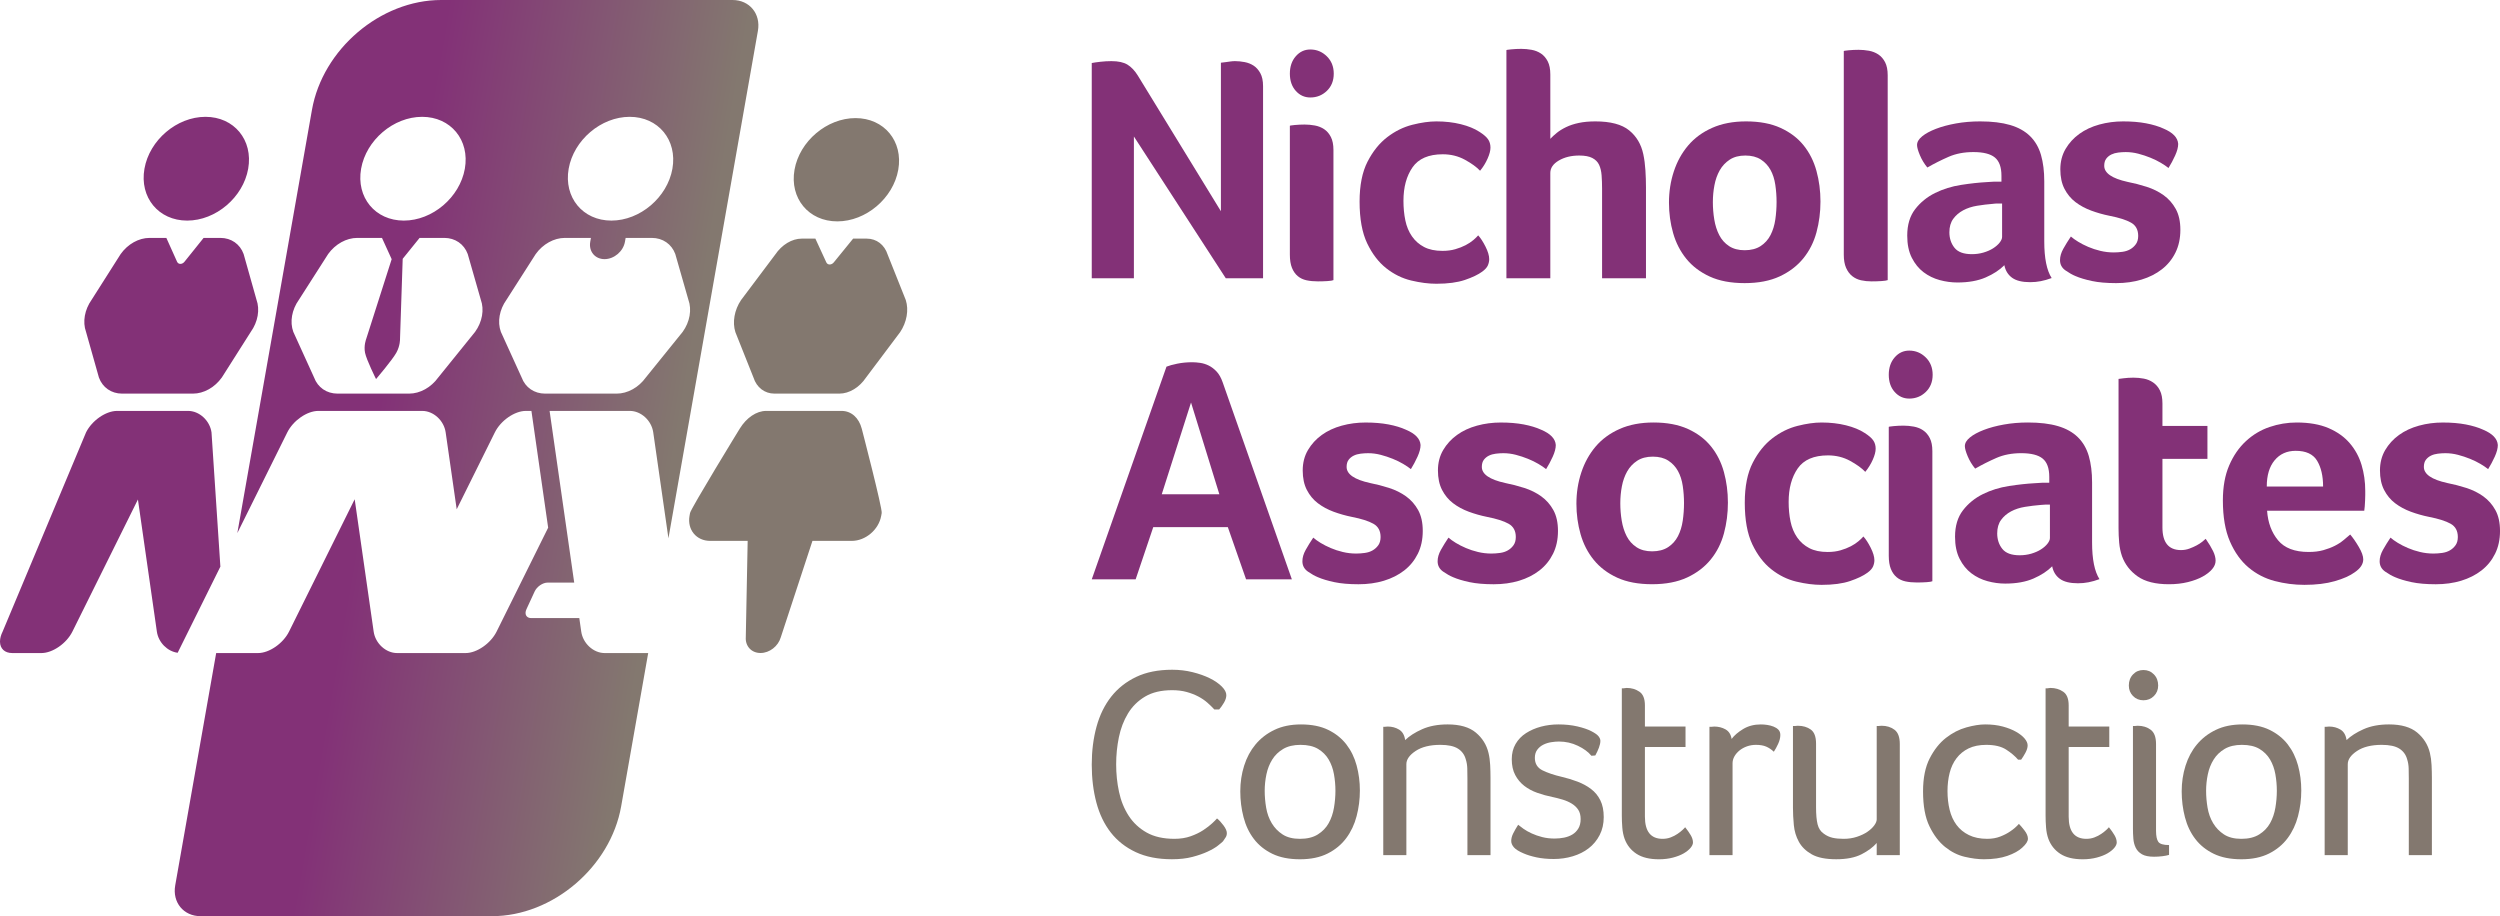<?xml version="1.0" encoding="utf-8"?>
<!-- Generator: Adobe Illustrator 15.0.0, SVG Export Plug-In . SVG Version: 6.00 Build 0)  -->
<!DOCTYPE svg PUBLIC "-//W3C//DTD SVG 1.1//EN" "http://www.w3.org/Graphics/SVG/1.1/DTD/svg11.dtd">
<svg version="1.1" id="Layer_1" xmlns="http://www.w3.org/2000/svg" xmlns:xlink="http://www.w3.org/1999/xlink" x="0px" y="0px"
	 width="327.447px" height="120px" viewBox="0 0 327.447 120" enable-background="new 0 0 327.447 120" xml:space="preserve">
<g>
	<defs>
		<path id="SVGID_1_" d="M15.33,53.821c-1.47,0-3.286,1.258-4.059,2.811L0.344,82.727C0.118,83.181,0.007,83.61,0,83.991v0.079
			c0.017,0.874,0.6,1.467,1.609,1.467h3.814c1.469,0,3.286-1.259,4.059-2.811l8.583-17.303l2.481,17.303
			c0.206,1.428,1.388,2.595,2.723,2.774l5.596-11.283l-1.162-17.586c-0.223-1.553-1.598-2.811-3.069-2.811H15.33z M100.346,53.821
			c-1.261,0-2.581,0.892-3.466,2.34c0,0-6.396,10.435-6.499,11.032l-0.068,0.371c-0.319,1.811,0.891,3.28,2.702,3.28h4.913
			L97.682,83.48c-0.07,1.151,0.74,2.049,1.929,2.049c1.19,0,2.318-0.897,2.654-2.051l4.149-12.634h5.147
			c1.811,0,3.538-1.47,3.858-3.28l0.065-0.371c0.106-0.598-2.609-11.032-2.609-11.032c-0.375-1.448-1.381-2.34-2.642-2.34H100.346z
			 M111.742,31.254l-2.531,3.11c-0.302,0.373-0.811,0.373-0.981,0l-1.433-3.11h-1.779c-1.287,0-2.615,0.801-3.488,2.101
			l-4.469,5.949c-0.873,1.3-1.155,2.901-0.74,4.202l2.37,5.949c0.414,1.3,1.461,2.101,2.746,2.101h8.504
			c1.284,0,2.615-0.801,3.487-2.101l4.47-5.949c0.872-1.301,1.155-2.902,0.741-4.202l-2.372-5.949
			c-0.413-1.3-1.46-2.101-2.746-2.101H111.742z M26.668,31.161l-2.507,3.125c-0.298,0.372-0.8,0.372-0.967,0l-1.405-3.125h-2.207
			c-1.404,0-2.843,0.805-3.775,2.111l-3.795,5.975c-0.931,1.306-1.216,2.916-0.744,4.221l1.687,5.977
			c0.47,1.305,1.627,2.111,3.032,2.111h9.29c1.405,0,2.846-0.806,3.778-2.111l3.792-5.977c0.934-1.305,1.217-2.915,0.745-4.221
			l-1.683-5.975c-0.474-1.306-1.63-2.111-3.035-2.111H26.668z M104.065,22.232c-0.659,3.736,1.85,6.764,5.602,6.764
			c3.754,0,7.329-3.028,7.987-6.764c0.659-3.734-1.849-6.764-5.601-6.764C108.3,15.468,104.723,18.498,104.065,22.232 M18.92,22.098
			c-0.663,3.752,1.843,6.795,5.596,6.795c3.752,0,7.331-3.043,7.993-6.795c0.662-3.753-1.844-6.796-5.596-6.796
			C23.159,15.302,19.58,18.345,18.92,22.098 M51.907,46.207c0.525-0.944,0.487-1.815,0.487-1.815l0.351-10.495l2.212-2.736h3.237
			c1.417,0,2.587,0.805,3.068,2.111l1.711,5.975c0.48,1.306,0.195,2.916-0.745,4.221l-4.829,5.977
			c-0.939,1.305-2.392,2.111-3.809,2.111h-9.385c-1.418,0-2.588-0.806-3.067-2.111l-2.721-5.977
			c-0.479-1.305-0.196-2.915,0.744-4.221l3.82-5.975c0.939-1.306,2.392-2.111,3.812-2.111h3.238l1.269,2.786l-3.335,10.445
			c0,0-0.344,0.871-0.152,1.815c0.191,0.945,1.44,3.446,1.44,3.446S51.383,47.152,51.907,46.207 M81.855,31.667l0.091-0.506h3.434
			c1.419,0,2.588,0.805,3.068,2.111l1.711,5.975c0.48,1.306,0.196,2.916-0.743,4.221l-4.83,5.977
			c-0.938,1.305-2.391,2.111-3.811,2.111h-9.383c-1.419,0-2.588-0.806-3.067-2.111l-2.721-5.977
			c-0.479-1.305-0.196-2.915,0.745-4.221l3.82-5.975c0.938-1.306,2.392-2.111,3.811-2.111h3.418l-0.089,0.506
			c-0.221,1.255,0.617,2.274,1.874,2.274C80.437,33.941,81.635,32.922,81.855,31.667 M47.297,22.098
			c0.661-3.753,4.24-6.796,7.992-6.796c3.753,0,6.258,3.043,5.597,6.796c-0.662,3.752-4.24,6.795-7.993,6.795
			S46.634,25.85,47.297,22.098 M74.483,22.098c0.662-3.753,4.24-6.796,7.994-6.796c3.752,0,6.258,3.043,5.596,6.796
			c-0.662,3.752-4.241,6.795-7.994,6.795C76.327,28.893,73.822,25.85,74.483,22.098 M57.786,0C49.839,0,42.262,6.442,40.86,14.39
			l-2.561,14.53l-7.213,40.903l6.544-13.191c0.772-1.553,2.59-2.811,4.061-2.811h13.615c1.47,0,2.843,1.258,3.067,2.811
			l1.446,10.075l4.998-10.075c0.771-1.553,2.588-2.811,4.058-2.811h0.731l2.192,15.293l-6.753,13.612
			c-0.772,1.552-2.589,2.811-4.058,2.811h-8.975c-1.471,0-2.845-1.259-3.069-2.811l-2.486-17.335l-8.598,17.335
			c-0.772,1.552-2.59,2.811-4.06,2.811h-5.483l-5.365,30.427c-0.394,2.23,1.094,4.036,3.324,4.036h10.351h18.886h8.922
			c7.948,0,15.525-6.442,16.927-14.389L84.9,85.537h-5.702c-1.47,0-2.844-1.259-3.068-2.811l-0.253-1.768h-6.3
			c-0.64,0-0.92-0.521-0.623-1.163l1.073-2.324c0.299-0.641,1.059-1.163,1.7-1.163h3.482l-3.225-22.488h10.508
			c1.471,0,2.844,1.258,3.068,2.811l1.99,13.874l9.896-56.116l1.825-10.352C99.662,1.807,98.175,0,95.946,0H57.786z"/>
	</defs>
	<clipPath id="SVGID_2_">
		<use xlink:href="#SVGID_1_"  overflow="visible"/>
	</clipPath>
	
		<linearGradient id="SVGID_3_" gradientUnits="userSpaceOnUse" x1="0" y1="119.998" x2="1" y2="119.998" gradientTransform="matrix(109.161 19.248 -19.248 109.161 2315.574 -13048.677)">
		<stop  offset="0" style="stop-color:#833177"/>
		<stop  offset="0.394" style="stop-color:#833177"/>
		<stop  offset="0.745" style="stop-color:#83786F"/>
		<stop  offset="1" style="stop-color:#83786F"/>
	</linearGradient>
	<polygon clip-path="url(#SVGID_2_)" fill="url(#SVGID_3_)" points="-20.521,116.382 115.463,140.359 139.574,3.619 3.59,-20.359 	
		"/>
</g>
<g>
	<defs>
		<rect id="SVGID_4_" width="327.447" height="120"/>
	</defs>
	<clipPath id="SVGID_5_">
		<use xlink:href="#SVGID_4_"  overflow="visible"/>
	</clipPath>
	<path clip-path="url(#SVGID_5_)" fill="#833177" d="M142.996,36.443V8.255c0.275-0.055,0.652-0.11,1.133-0.165
		s0.962-0.083,1.443-0.083c0.906,0,1.61,0.155,2.112,0.464c0.501,0.309,0.951,0.786,1.35,1.432l10.879,17.762V8.214l0.677-0.083
		l0.595-0.083c0.192-0.027,0.384-0.041,0.576-0.041c0.396,0,0.814,0.041,1.252,0.124s0.831,0.237,1.18,0.464
		c0.349,0.226,0.643,0.556,0.883,0.989c0.239,0.432,0.358,0.999,0.358,1.7v25.159h-4.885l-12.032-18.565v18.565H142.996z"/>
	<path clip-path="url(#SVGID_5_)" fill="#833177" d="M169.718,11.9c-0.517-0.578-0.773-1.33-0.773-2.254
		c0-0.924,0.257-1.682,0.773-2.274c0.516-0.593,1.15-0.89,1.906-0.89c0.832,0,1.552,0.297,2.158,0.89
		c0.607,0.592,0.911,1.35,0.911,2.274c0,0.924-0.3,1.676-0.9,2.254c-0.6,0.578-1.323,0.867-2.169,0.867
		C170.868,12.768,170.233,12.479,169.718,11.9 M168.944,33.353V16.477c0-0.027,0.211-0.061,0.634-0.103
		c0.423-0.041,0.856-0.062,1.299-0.062c0.443,0,0.891,0.041,1.341,0.124c0.449,0.083,0.854,0.244,1.217,0.484
		c0.361,0.241,0.654,0.58,0.88,1.02c0.225,0.44,0.338,1.01,0.338,1.71V36.69c-0.11,0.055-0.362,0.096-0.757,0.124
		c-0.396,0.027-0.819,0.041-1.27,0.041c-0.559,0-1.06-0.048-1.504-0.144c-0.442-0.097-0.824-0.278-1.145-0.546
		c-0.321-0.268-0.573-0.629-0.757-1.082C169.036,34.629,168.944,34.054,168.944,33.353"/>
	<path clip-path="url(#SVGID_5_)" fill="#833177" d="M178.077,26.408c0-2.143,0.35-3.891,1.047-5.244
		c0.696-1.353,1.558-2.421,2.579-3.203c1.022-0.783,2.116-1.323,3.281-1.618s2.214-0.443,3.148-0.443
		c1.153,0,2.222,0.123,3.204,0.367c0.981,0.245,1.796,0.578,2.441,1c0.536,0.341,0.91,0.664,1.123,0.97
		c0.213,0.306,0.32,0.67,0.32,1.092c0,0.399-0.127,0.884-0.382,1.455c-0.254,0.572-0.58,1.098-0.979,1.58
		c-0.454-0.484-1.117-0.965-1.988-1.442c-0.872-0.477-1.838-0.716-2.896-0.716c-1.854,0-3.176,0.571-3.966,1.712
		c-0.79,1.14-1.186,2.602-1.186,4.386c0,0.913,0.082,1.767,0.247,2.562s0.453,1.49,0.865,2.084c0.412,0.595,0.941,1.062,1.587,1.4
		c0.646,0.339,1.449,0.508,2.411,0.508c0.618,0,1.178-0.072,1.679-0.218c0.502-0.145,0.951-0.321,1.351-0.528
		c0.397-0.208,0.737-0.432,1.02-0.674c0.281-0.242,0.491-0.446,0.628-0.612c0.316,0.344,0.636,0.835,0.959,1.475
		c0.322,0.639,0.484,1.186,0.484,1.639c0,0.273-0.059,0.545-0.175,0.817c-0.117,0.272-0.361,0.544-0.732,0.816
		c-0.536,0.395-1.295,0.759-2.276,1.092c-0.982,0.333-2.229,0.5-3.74,0.5c-1.017,0-2.114-0.141-3.291-0.423
		c-1.178-0.281-2.269-0.817-3.271-1.607s-1.835-1.878-2.499-3.266C178.409,30.48,178.077,28.661,178.077,26.408"/>
	<path clip-path="url(#SVGID_5_)" fill="#833177" d="M197.309,36.443V6.566c0-0.028,0.213-0.062,0.639-0.103
		c0.425-0.042,0.861-0.063,1.308-0.063c0.447,0,0.897,0.042,1.351,0.125s0.861,0.245,1.226,0.486
		c0.364,0.242,0.659,0.584,0.886,1.026c0.228,0.442,0.34,1.014,0.34,1.719v8.429c0.221-0.24,0.498-0.497,0.834-0.772
		c0.338-0.274,0.746-0.528,1.228-0.762c0.479-0.233,1.037-0.417,1.669-0.551c0.631-0.134,1.353-0.2,2.163-0.2
		c1.992,0,3.468,0.391,4.43,1.174c0.962,0.783,1.58,1.827,1.855,3.132c0.137,0.646,0.229,1.346,0.277,2.102
		c0.049,0.755,0.072,1.497,0.072,2.225v11.91h-5.749V24.711c0-0.623-0.021-1.205-0.062-1.745c-0.041-0.539-0.151-1-0.329-1.38
		c-0.18-0.381-0.475-0.679-0.887-0.893c-0.412-0.215-0.982-0.322-1.71-0.322c-1.045,0-1.937,0.218-2.679,0.654
		s-1.113,0.98-1.113,1.63v13.788H197.309z"/>
	<path clip-path="url(#SVGID_5_)" fill="#833177" d="M218.6,26.532c0-1.434,0.213-2.796,0.639-4.085
		c0.425-1.29,1.05-2.42,1.875-3.393c0.824-0.972,1.871-1.741,3.142-2.306c1.271-0.566,2.751-0.848,4.441-0.848
		c1.764,0,3.269,0.283,4.513,0.85c1.245,0.567,2.254,1.331,3.027,2.292c0.772,0.962,1.334,2.078,1.683,3.35
		c0.349,1.273,0.523,2.609,0.523,4.007c0,1.399-0.175,2.742-0.523,4.028c-0.348,1.288-0.922,2.424-1.721,3.41
		c-0.799,0.986-1.83,1.773-3.094,2.362c-1.264,0.588-2.795,0.883-4.595,0.883s-3.324-0.288-4.573-0.862
		c-1.251-0.575-2.271-1.348-3.061-2.319c-0.79-0.972-1.367-2.094-1.73-3.367C218.781,29.262,218.6,27.928,218.6,26.532
		 M224.555,24.26c-0.139,0.723-0.206,1.464-0.206,2.221c0,0.757,0.061,1.515,0.185,2.272c0.124,0.757,0.34,1.437,0.649,2.037
		c0.309,0.6,0.738,1.081,1.287,1.443c0.55,0.361,1.23,0.542,2.04,0.542c0.839,0,1.535-0.181,2.092-0.542
		c0.557-0.362,0.989-0.843,1.299-1.443c0.309-0.6,0.518-1.28,0.628-2.037c0.11-0.757,0.165-1.525,0.165-2.303
		c0-0.75-0.055-1.497-0.165-2.241c-0.11-0.744-0.319-1.395-0.628-1.955c-0.31-0.559-0.732-1.013-1.268-1.361
		c-0.537-0.348-1.213-0.522-2.029-0.522c-0.818,0-1.501,0.181-2.051,0.542c-0.55,0.362-0.985,0.829-1.309,1.403
		C224.921,22.888,224.691,23.537,224.555,24.26"/>
	<path clip-path="url(#SVGID_5_)" fill="#833177" d="M241.497,33.353V6.688c0-0.027,0.213-0.061,0.639-0.103
		c0.425-0.041,0.861-0.061,1.309-0.061c0.446,0,0.896,0.041,1.35,0.123c0.453,0.083,0.862,0.245,1.226,0.484
		c0.364,0.241,0.659,0.581,0.887,1.02c0.227,0.44,0.34,1.01,0.34,1.711V36.69c-0.138,0.055-0.405,0.096-0.804,0.124
		c-0.398,0.027-0.839,0.041-1.319,0.041s-0.938-0.048-1.37-0.144c-0.432-0.097-0.817-0.278-1.153-0.546
		c-0.337-0.268-0.604-0.629-0.804-1.082C241.597,34.629,241.497,34.054,241.497,33.353"/>
	<path clip-path="url(#SVGID_5_)" fill="#833177" d="M249.807,30.862c0-1.412,0.346-2.567,1.039-3.464
		c0.691-0.896,1.562-1.602,2.607-2.119c1.046-0.516,2.182-0.87,3.407-1.06c1.227-0.19,2.346-0.312,3.356-0.367
		c0.346-0.027,0.679-0.047,0.997-0.061h0.935v-0.774c0-1.119-0.287-1.916-0.862-2.389c-0.575-0.474-1.514-0.71-2.814-0.71
		c-1.22,0-2.305,0.208-3.254,0.624c-0.95,0.416-1.875,0.882-2.777,1.398c-0.407-0.494-0.733-1.034-0.979-1.621
		c-0.246-0.586-0.369-1.027-0.369-1.324c0-0.396,0.222-0.776,0.667-1.138c0.443-0.362,1.047-0.69,1.81-0.984
		c0.764-0.293,1.642-0.529,2.633-0.707c0.992-0.178,2.043-0.266,3.154-0.266c1.546,0,2.855,0.157,3.927,0.472
		c1.072,0.315,1.943,0.801,2.612,1.458c0.668,0.657,1.146,1.48,1.431,2.466s0.429,2.137,0.429,3.452v7.868
		c0,2.198,0.322,3.798,0.969,4.802c-0.509,0.187-0.987,0.323-1.436,0.41c-0.447,0.087-0.91,0.13-1.389,0.13
		c-1.04,0-1.826-0.194-2.361-0.581c-0.532-0.387-0.87-0.935-1.011-1.643c-0.617,0.628-1.433,1.163-2.448,1.604
		C259.063,36.779,257.83,37,256.377,37c-0.771,0-1.543-0.105-2.319-0.315c-0.777-0.211-1.48-0.554-2.11-1.03
		s-1.144-1.108-1.543-1.897C250.006,32.969,249.807,32.004,249.807,30.862 M255.328,30.423c0,0.795,0.224,1.472,0.669,2.03
		c0.444,0.558,1.201,0.837,2.27,0.837c0.534,0,1.041-0.069,1.52-0.209c0.479-0.139,0.9-0.324,1.265-0.554
		c0.361-0.231,0.649-0.482,0.861-0.754c0.213-0.272,0.319-0.519,0.319-0.743v-4.375h-0.596c-0.192,0-0.392,0.015-0.596,0.042
		c-0.698,0.056-1.391,0.14-2.075,0.251c-0.686,0.112-1.294,0.311-1.828,0.597s-0.969,0.659-1.305,1.12
		C255.497,29.125,255.328,29.712,255.328,30.423"/>
	<path clip-path="url(#SVGID_5_)" fill="#833177" d="M269.819,34.074c0-0.478,0.144-0.973,0.429-1.486
		c0.286-0.513,0.617-1.049,0.993-1.609c0.249,0.218,0.568,0.447,0.957,0.685c0.389,0.239,0.829,0.463,1.321,0.675
		c0.493,0.211,1.024,0.385,1.592,0.521c0.569,0.136,1.152,0.204,1.749,0.204c0.369,0,0.749-0.027,1.139-0.081
		c0.39-0.055,0.731-0.167,1.025-0.338c0.294-0.17,0.54-0.395,0.738-0.675c0.199-0.279,0.298-0.637,0.298-1.073
		c0-0.804-0.314-1.383-0.943-1.738c-0.629-0.354-1.572-0.654-2.83-0.899c-0.814-0.164-1.608-0.389-2.381-0.675
		c-0.773-0.286-1.461-0.657-2.06-1.114s-1.08-1.036-1.443-1.738c-0.361-0.702-0.543-1.554-0.543-2.555
		c0-1.002,0.229-1.892,0.687-2.671c0.457-0.778,1.06-1.437,1.809-1.977c0.748-0.539,1.62-0.946,2.618-1.22
		c0.998-0.273,2.037-0.41,3.117-0.41c1.12,0,2.119,0.084,3,0.251c0.88,0.167,1.64,0.397,2.282,0.69
		c1.227,0.515,1.869,1.184,1.924,2.006c0,0.432-0.133,0.941-0.4,1.526c-0.266,0.585-0.555,1.129-0.869,1.63
		c-0.271-0.218-0.611-0.446-1.014-0.684c-0.402-0.239-0.855-0.46-1.36-0.665s-1.029-0.378-1.575-0.521s-1.099-0.215-1.658-0.215
		c-0.314,0-0.639,0.021-0.975,0.062c-0.335,0.04-0.636,0.126-0.902,0.255c-0.267,0.13-0.489,0.31-0.666,0.542
		c-0.178,0.232-0.268,0.545-0.268,0.94c0,0.955,1.02,1.656,3.057,2.106c0.834,0.164,1.667,0.378,2.499,0.644
		c0.831,0.266,1.573,0.634,2.229,1.104c0.654,0.47,1.182,1.07,1.584,1.799c0.402,0.73,0.604,1.64,0.604,2.73
		c0,1.123-0.215,2.119-0.645,2.988s-1.023,1.599-1.781,2.187c-0.758,0.589-1.645,1.038-2.66,1.345
		c-1.018,0.308-2.126,0.462-3.327,0.462c-1.249,0-2.309-0.092-3.175-0.278c-0.867-0.185-1.586-0.401-2.154-0.649
		c-0.403-0.164-0.84-0.412-1.312-0.742C270.056,35.084,269.819,34.637,269.819,34.074"/>
	<path clip-path="url(#SVGID_5_)" fill="#83786F" d="M143.604,105.121c-0.406-1.521-0.608-3.178-0.608-4.969
		s0.208-3.448,0.626-4.971c0.417-1.523,1.057-2.831,1.92-3.929c0.863-1.096,1.953-1.958,3.268-2.587s2.888-0.943,4.719-0.943
		c0.928,0,1.817,0.105,2.669,0.316c0.851,0.209,1.605,0.477,2.26,0.8c0.654,0.323,1.178,0.685,1.573,1.082
		c0.393,0.397,0.591,0.772,0.591,1.124c0,0.314-0.102,0.643-0.305,0.986s-0.414,0.643-0.634,0.898h-0.626
		c-0.266-0.291-0.571-0.588-0.912-0.891c-0.342-0.302-0.739-0.572-1.191-0.811c-0.452-0.238-0.962-0.436-1.53-0.594
		c-0.568-0.156-1.199-0.234-1.895-0.234c-1.425,0-2.607,0.279-3.546,0.837c-0.938,0.559-1.686,1.297-2.242,2.216
		c-0.556,0.918-0.953,1.957-1.191,3.113c-0.238,1.159-0.356,2.342-0.356,3.551c0,1.233,0.124,2.434,0.374,3.602
		c0.249,1.17,0.672,2.213,1.268,3.132c0.598,0.919,1.383,1.651,2.356,2.198c0.974,0.547,2.184,0.82,3.633,0.82
		c0.788,0,1.501-0.113,2.138-0.34c0.637-0.228,1.188-0.495,1.651-0.803c0.464-0.309,0.849-0.605,1.157-0.891
		c0.306-0.284,0.518-0.496,0.634-0.637c0.266,0.21,0.547,0.512,0.843,0.908c0.295,0.395,0.443,0.732,0.443,1.012
		c0,0.209-0.049,0.391-0.148,0.547c-0.098,0.157-0.217,0.334-0.356,0.531c-0.116,0.116-0.339,0.305-0.669,0.565
		c-0.331,0.261-0.777,0.522-1.339,0.782c-0.562,0.262-1.228,0.493-1.999,0.696c-0.77,0.203-1.666,0.305-2.685,0.305
		c-1.831,0-3.411-0.312-4.737-0.933c-1.327-0.621-2.416-1.479-3.268-2.57S144.009,106.644,143.604,105.121"/>
	<path clip-path="url(#SVGID_5_)" fill="#83786F" d="M162.879,107.042c-0.285-1.091-0.427-2.222-0.427-3.396
		c0-1.171,0.168-2.292,0.505-3.357c0.336-1.066,0.835-1.996,1.496-2.789s1.484-1.428,2.471-1.902s2.146-0.713,3.48-0.713
		c1.4,0,2.588,0.238,3.56,0.713c0.973,0.475,1.765,1.109,2.379,1.902c0.613,0.794,1.062,1.712,1.345,2.755
		c0.284,1.042,0.427,2.14,0.427,3.288c0,1.15-0.143,2.269-0.427,3.353c-0.282,1.085-0.737,2.047-1.362,2.886
		c-0.625,0.84-1.437,1.512-2.433,2.012c-0.996,0.502-2.205,0.753-3.627,0.753c-1.423,0-2.628-0.239-3.616-0.718
		c-0.986-0.478-1.79-1.123-2.411-1.934C163.616,109.084,163.164,108.133,162.879,107.042 M165.876,101.415
		c-0.15,0.716-0.227,1.438-0.227,2.163c0,0.727,0.064,1.465,0.191,2.214c0.127,0.75,0.37,1.425,0.729,2.025
		c0.357,0.601,0.833,1.093,1.423,1.477s1.347,0.575,2.272,0.575c0.948,0,1.729-0.191,2.342-0.575
		c0.613-0.384,1.088-0.876,1.423-1.477c0.336-0.601,0.566-1.275,0.694-2.025c0.127-0.749,0.191-1.487,0.191-2.214
		c0-0.726-0.064-1.447-0.191-2.163c-0.128-0.715-0.358-1.358-0.694-1.931c-0.335-0.572-0.799-1.035-1.388-1.391
		c-0.59-0.354-1.358-0.532-2.308-0.532c-0.902,0-1.654,0.178-2.255,0.532c-0.603,0.355-1.082,0.818-1.441,1.391
		C166.281,100.057,166.026,100.7,165.876,101.415"/>
	<path clip-path="url(#SVGID_5_)" fill="#83786F" d="M181.178,112.007v-16.81h0.175c0.046,0,0.109-0.005,0.19-0.018
		c0.081-0.011,0.156-0.017,0.227-0.017c0.545,0,1.037,0.132,1.478,0.397c0.44,0.264,0.706,0.723,0.799,1.376
		c0.545-0.531,1.286-1.006,2.226-1.425c0.938-0.418,2.052-0.627,3.338-0.627c1.604,0,2.836,0.356,3.69,1.068
		c0.855,0.713,1.409,1.604,1.663,2.669c0.116,0.476,0.188,1.003,0.218,1.582c0.028,0.579,0.043,1.142,0.043,1.687v10.116h-3.024
		v-10.044c0-0.453-0.006-0.891-0.018-1.31c-0.012-0.418-0.075-0.81-0.191-1.171c-0.163-0.616-0.504-1.091-1.025-1.423
		s-1.293-0.498-2.312-0.498c-1.356,0-2.438,0.269-3.242,0.804c-0.806,0.536-1.209,1.112-1.209,1.729v11.913H181.178z"/>
	<path clip-path="url(#SVGID_5_)" fill="#83786F" d="M197.939,110.154c0-0.316,0.083-0.643,0.249-0.977
		c0.165-0.334,0.385-0.718,0.657-1.151c0.163,0.139,0.397,0.316,0.701,0.53c0.304,0.215,0.664,0.417,1.079,0.607
		c0.415,0.191,0.874,0.352,1.377,0.479c0.502,0.128,1.041,0.191,1.613,0.191c0.428,0,0.844-0.041,1.248-0.121
		c0.404-0.082,0.766-0.218,1.084-0.409c0.316-0.19,0.576-0.452,0.779-0.782c0.202-0.33,0.304-0.744,0.304-1.242
		s-0.107-0.907-0.321-1.227c-0.213-0.318-0.497-0.584-0.849-0.799c-0.354-0.215-0.748-0.389-1.188-0.521s-0.884-0.246-1.335-0.34
		c-0.682-0.139-1.343-0.32-1.984-0.547s-1.21-0.53-1.703-0.912c-0.494-0.383-0.892-0.857-1.191-1.426
		c-0.301-0.568-0.451-1.258-0.451-2.068c0-0.754,0.167-1.418,0.501-1.994c0.333-0.577,0.79-1.051,1.369-1.422
		c0.58-0.371,1.232-0.654,1.957-0.848c0.726-0.193,1.487-0.291,2.283-0.291c0.907,0,1.735,0.088,2.486,0.262
		c0.75,0.176,1.353,0.38,1.807,0.613c0.477,0.244,0.797,0.469,0.96,0.676c0.162,0.207,0.244,0.405,0.244,0.596
		c0,0.266-0.065,0.568-0.194,0.909c-0.128,0.341-0.287,0.678-0.474,1.012l-0.511,0.035c-0.405-0.499-0.996-0.933-1.768-1.304
		c-0.772-0.371-1.6-0.557-2.481-0.557c-0.312,0-0.649,0.029-1.015,0.087c-0.363,0.058-0.704,0.165-1.021,0.321
		c-0.318,0.156-0.584,0.377-0.798,0.661s-0.32,0.64-0.32,1.069c0,0.765,0.338,1.312,1.014,1.643s1.511,0.611,2.504,0.843
		c0.705,0.163,1.394,0.371,2.064,0.626s1.263,0.576,1.776,0.966c0.514,0.388,0.919,0.88,1.217,1.476
		c0.298,0.598,0.446,1.334,0.446,2.209s-0.178,1.656-0.533,2.346c-0.354,0.689-0.832,1.266-1.43,1.729
		c-0.599,0.465-1.297,0.814-2.094,1.053s-1.625,0.356-2.486,0.356c-0.844,0-1.6-0.072-2.268-0.216
		c-0.668-0.145-1.231-0.318-1.688-0.52c-0.597-0.251-1.016-0.512-1.257-0.781C198.06,110.723,197.939,110.443,197.939,110.154"/>
	<path clip-path="url(#SVGID_5_)" fill="#83786F" d="M212.424,106.81V90.156h0.225c0.046,0,0.109-0.008,0.19-0.025
		s0.155-0.026,0.225-0.026c0.634,0,1.189,0.165,1.667,0.494c0.479,0.329,0.718,0.925,0.718,1.788v2.777h5.319v2.676h-5.319v9.125
		c0,1.936,0.771,2.904,2.312,2.904c0.383,0,0.739-0.063,1.07-0.19c0.33-0.126,0.625-0.279,0.886-0.458s0.481-0.352,0.661-0.519
		c0.179-0.167,0.292-0.285,0.339-0.354c0.289,0.36,0.533,0.705,0.729,1.037c0.198,0.33,0.297,0.653,0.297,0.966
		c0,0.214-0.107,0.449-0.321,0.705c-0.215,0.256-0.511,0.493-0.887,0.714c-0.377,0.22-0.847,0.404-1.408,0.553
		c-0.562,0.148-1.173,0.224-1.834,0.224c-1.229,0-2.208-0.237-2.94-0.713c-0.731-0.476-1.253-1.13-1.563-1.964
		c-0.161-0.452-0.263-0.945-0.303-1.479C212.443,107.858,212.424,107.331,212.424,106.81"/>
	<path clip-path="url(#SVGID_5_)" fill="#83786F" d="M223.901,112.007v-16.81h0.244c0.068,0,0.138-0.005,0.208-0.018
		c0.068-0.011,0.128-0.017,0.174-0.017c0.544,0,1.037,0.124,1.478,0.37c0.439,0.248,0.706,0.666,0.8,1.256
		c0.336-0.459,0.837-0.891,1.504-1.297c0.666-0.404,1.438-0.607,2.319-0.607c0.268,0,0.544,0.021,0.835,0.064
		c0.289,0.043,0.564,0.115,0.825,0.217s0.476,0.238,0.644,0.41s0.252,0.402,0.252,0.691c0,0.363-0.096,0.751-0.286,1.164
		c-0.192,0.412-0.38,0.757-0.565,1.031c-0.312-0.294-0.646-0.518-1-0.671c-0.353-0.153-0.803-0.23-1.347-0.23
		c-0.406,0-0.794,0.065-1.165,0.194c-0.371,0.131-0.698,0.312-0.982,0.539c-0.283,0.231-0.507,0.49-0.669,0.778
		c-0.163,0.289-0.243,0.593-0.243,0.912v12.021H223.901z"/>
	<path clip-path="url(#SVGID_5_)" fill="#83786F" d="M234.84,105.783V95.094h0.226c0.046,0,0.11-0.006,0.191-0.018
		s0.157-0.018,0.226-0.018c0.661,0,1.224,0.165,1.687,0.494c0.463,0.33,0.695,0.945,0.695,1.848v8.358
		c0,0.925,0.066,1.659,0.199,2.202c0.134,0.543,0.403,0.954,0.81,1.231c0.358,0.267,0.744,0.444,1.154,0.538
		c0.412,0.092,0.891,0.139,1.436,0.139c0.637,0,1.225-0.09,1.764-0.27c0.539-0.179,0.996-0.398,1.373-0.658
		c0.377-0.261,0.672-0.538,0.887-0.833c0.215-0.294,0.321-0.558,0.321-0.789V95.094h0.209c0.046,0,0.113-0.006,0.2-0.018
		s0.165-0.018,0.234-0.018c0.66,0,1.223,0.174,1.686,0.521c0.464,0.348,0.696,0.968,0.696,1.859v14.567h-3.025v-1.591
		c-0.475,0.552-1.138,1.045-1.99,1.479c-0.852,0.434-1.956,0.651-3.311,0.651c-1.379,0-2.449-0.215-3.208-0.644
		c-0.759-0.428-1.32-0.977-1.686-1.643s-0.586-1.396-0.66-2.189C234.878,107.275,234.84,106.514,234.84,105.783"/>
	<path clip-path="url(#SVGID_5_)" fill="#83786F" d="M251.879,103.655c0-1.757,0.292-3.2,0.875-4.333s1.292-2.025,2.129-2.678
		c0.837-0.653,1.725-1.109,2.662-1.369c0.939-0.261,1.763-0.391,2.47-0.391c0.856,0,1.625,0.092,2.303,0.275
		c0.678,0.183,1.26,0.414,1.747,0.691s0.859,0.572,1.121,0.886c0.261,0.314,0.391,0.612,0.391,0.896c0,0.285-0.095,0.604-0.286,0.96
		c-0.191,0.354-0.38,0.657-0.564,0.909h-0.4c-0.406-0.47-0.927-0.909-1.564-1.322c-0.638-0.412-1.507-0.618-2.607-0.618
		c-0.904,0-1.675,0.156-2.312,0.464c-0.637,0.309-1.164,0.738-1.581,1.287s-0.719,1.193-0.903,1.932
		c-0.187,0.738-0.279,1.529-0.279,2.377c0,0.869,0.093,1.685,0.279,2.445c0.185,0.762,0.486,1.422,0.903,1.982
		c0.417,0.562,0.959,1.005,1.625,1.33c0.667,0.326,1.463,0.49,2.39,0.49c0.638,0,1.211-0.101,1.722-0.301
		c0.509-0.2,0.944-0.426,1.303-0.678c0.43-0.286,0.807-0.612,1.131-0.979c0.185,0.184,0.429,0.469,0.729,0.858
		c0.302,0.389,0.452,0.751,0.452,1.085s-0.249,0.725-0.747,1.171c-0.452,0.422-1.101,0.78-1.947,1.076
		c-0.846,0.296-1.872,0.443-3.077,0.443c-0.765,0-1.602-0.108-2.512-0.323c-0.909-0.215-1.765-0.645-2.566-1.289
		c-0.803-0.645-1.484-1.543-2.043-2.693C252.159,107.09,251.879,105.562,251.879,103.655"/>
	<path clip-path="url(#SVGID_5_)" fill="#83786F" d="M267.928,106.81V90.156h0.225c0.046,0,0.109-0.008,0.19-0.025
		s0.155-0.026,0.225-0.026c0.634,0,1.189,0.165,1.667,0.494c0.479,0.329,0.718,0.925,0.718,1.788v2.777h5.319v2.676h-5.319v9.125
		c0,1.936,0.771,2.904,2.312,2.904c0.383,0,0.739-0.063,1.07-0.19c0.33-0.126,0.625-0.279,0.886-0.458s0.481-0.352,0.661-0.519
		c0.179-0.167,0.292-0.285,0.339-0.354c0.289,0.36,0.533,0.705,0.729,1.037c0.198,0.33,0.297,0.653,0.297,0.966
		c0,0.214-0.107,0.449-0.321,0.705c-0.215,0.256-0.511,0.493-0.887,0.714c-0.377,0.22-0.847,0.404-1.408,0.553
		c-0.562,0.148-1.173,0.224-1.834,0.224c-1.229,0-2.208-0.237-2.94-0.713c-0.731-0.476-1.253-1.13-1.563-1.964
		c-0.161-0.452-0.263-0.945-0.303-1.479C267.947,107.858,267.928,107.331,267.928,106.81"/>
	<path clip-path="url(#SVGID_5_)" fill="#83786F" d="M278.832,89.791c0-0.59,0.183-1.077,0.548-1.459
		c0.365-0.383,0.819-0.574,1.364-0.574s1.002,0.191,1.373,0.574c0.371,0.382,0.557,0.869,0.557,1.459
		c0,0.545-0.186,1.003-0.557,1.374c-0.371,0.37-0.828,0.556-1.373,0.556s-0.999-0.186-1.364-0.556
		C279.015,90.794,278.832,90.336,278.832,89.791 M279.371,108.548V95.094h0.208c0.047,0,0.11-0.006,0.192-0.018
		c0.079-0.012,0.155-0.018,0.226-0.018c0.66,0,1.225,0.174,1.694,0.521s0.703,0.968,0.703,1.859v11.369
		c0,0.684,0.1,1.168,0.297,1.451c0.196,0.284,0.666,0.426,1.408,0.426v1.287c-0.209,0.068-0.5,0.127-0.869,0.174
		c-0.371,0.046-0.736,0.068-1.096,0.068c-0.684,0-1.211-0.107-1.582-0.32c-0.371-0.215-0.643-0.499-0.816-0.853
		c-0.175-0.353-0.278-0.75-0.313-1.19C279.389,109.411,279.371,108.977,279.371,108.548"/>
	<path clip-path="url(#SVGID_5_)" fill="#83786F" d="M286.182,107.042c-0.284-1.091-0.427-2.222-0.427-3.396
		c0-1.171,0.169-2.292,0.505-3.357c0.336-1.066,0.835-1.996,1.497-2.789c0.661-0.793,1.483-1.428,2.471-1.902
		c0.985-0.475,2.146-0.713,3.48-0.713c1.4,0,2.587,0.238,3.56,0.713c0.972,0.475,1.765,1.109,2.378,1.902
		c0.613,0.794,1.062,1.712,1.346,2.755c0.284,1.042,0.426,2.14,0.426,3.288c0,1.15-0.142,2.269-0.426,3.353
		c-0.283,1.085-0.738,2.047-1.363,2.886c-0.625,0.84-1.436,1.512-2.432,2.012c-0.997,0.502-2.206,0.753-3.628,0.753
		s-2.627-0.239-3.615-0.718c-0.986-0.478-1.792-1.123-2.412-1.934C286.919,109.084,286.467,108.133,286.182,107.042
		 M289.179,101.415c-0.15,0.716-0.226,1.438-0.226,2.163c0,0.727,0.064,1.465,0.191,2.214c0.127,0.75,0.37,1.425,0.729,2.025
		s0.832,1.093,1.423,1.477c0.59,0.384,1.348,0.575,2.272,0.575c0.949,0,1.729-0.191,2.342-0.575
		c0.614-0.384,1.088-0.876,1.424-1.477c0.335-0.601,0.566-1.275,0.693-2.025c0.127-0.749,0.191-1.487,0.191-2.214
		c0-0.726-0.064-1.447-0.191-2.163c-0.127-0.715-0.358-1.358-0.693-1.931c-0.336-0.572-0.799-1.035-1.388-1.391
		c-0.591-0.354-1.359-0.532-2.308-0.532c-0.902,0-1.654,0.178-2.256,0.532c-0.602,0.355-1.082,0.818-1.44,1.391
		S289.328,100.7,289.179,101.415"/>
	<path clip-path="url(#SVGID_5_)" fill="#83786F" d="M304.48,112.007v-16.81h0.174c0.046,0,0.109-0.005,0.19-0.018
		c0.081-0.011,0.156-0.017,0.227-0.017c0.544,0,1.037,0.132,1.478,0.397c0.44,0.264,0.705,0.723,0.8,1.376
		c0.544-0.531,1.286-1.006,2.225-1.425c0.938-0.418,2.051-0.627,3.337-0.627c1.606,0,2.837,0.356,3.691,1.068
		c0.854,0.713,1.409,1.604,1.664,2.669c0.115,0.476,0.188,1.003,0.216,1.582c0.029,0.579,0.044,1.142,0.044,1.687v10.116h-3.024
		v-10.044c0-0.453-0.006-0.891-0.018-1.31c-0.012-0.418-0.075-0.81-0.191-1.171c-0.163-0.616-0.504-1.091-1.025-1.423
		s-1.292-0.498-2.312-0.498c-1.355,0-2.437,0.269-3.241,0.804c-0.806,0.536-1.209,1.112-1.209,1.729v11.913H304.48z"/>
	<path clip-path="url(#SVGID_5_)" fill="#833177" d="M142.997,75.882l9.787-27.857c0.343-0.138,0.818-0.269,1.422-0.393
		c0.605-0.123,1.257-0.186,1.958-0.186c0.315,0,0.662,0.029,1.04,0.083c0.378,0.056,0.749,0.172,1.113,0.351
		c0.364,0.178,0.707,0.439,1.03,0.783c0.322,0.343,0.587,0.811,0.793,1.401l9.066,25.818h-5.997l-2.39-6.84h-9.767l-2.307,6.84
		H142.997z M152.166,64.735h7.542l-3.709-12.014L152.166,64.735z"/>
	<path clip-path="url(#SVGID_5_)" fill="#833177" d="M170.587,73.513c0-0.479,0.143-0.973,0.428-1.486
		c0.286-0.512,0.617-1.049,0.993-1.609c0.249,0.219,0.569,0.447,0.957,0.686c0.389,0.238,0.83,0.463,1.322,0.674
		c0.493,0.213,1.023,0.387,1.592,0.521c0.569,0.137,1.152,0.205,1.749,0.205c0.369,0,0.749-0.027,1.138-0.082
		c0.391-0.054,0.732-0.166,1.026-0.338c0.294-0.17,0.54-0.395,0.738-0.674s0.298-0.637,0.298-1.074c0-0.803-0.315-1.383-0.944-1.736
		c-0.629-0.355-1.572-0.654-2.83-0.9c-0.813-0.164-1.607-0.389-2.381-0.674c-0.773-0.287-1.46-0.657-2.059-1.115
		c-0.6-0.457-1.08-1.035-1.443-1.738c-0.362-0.701-0.543-1.553-0.543-2.556c0-1.002,0.229-1.892,0.686-2.669
		c0.457-0.778,1.061-1.437,1.81-1.977c0.748-0.54,1.62-0.947,2.618-1.22c0.998-0.274,2.037-0.41,3.116-0.41
		c1.12,0,2.119,0.084,3,0.25c0.881,0.168,1.642,0.398,2.282,0.69c1.229,0.516,1.869,1.185,1.924,2.007
		c0,0.432-0.133,0.94-0.398,1.525c-0.267,0.586-0.556,1.129-0.87,1.631c-0.272-0.219-0.61-0.446-1.013-0.685
		c-0.403-0.239-0.856-0.459-1.361-0.664s-1.03-0.379-1.576-0.522c-0.546-0.142-1.098-0.215-1.658-0.215
		c-0.313,0-0.639,0.022-0.974,0.063c-0.335,0.04-0.636,0.125-0.903,0.255c-0.266,0.13-0.488,0.309-0.666,0.542
		c-0.178,0.231-0.267,0.545-0.267,0.938c0,0.956,1.019,1.657,3.056,2.106c0.834,0.164,1.667,0.379,2.499,0.645
		s1.575,0.635,2.229,1.104c0.654,0.471,1.183,1.07,1.586,1.801c0.401,0.729,0.603,1.639,0.603,2.729
		c0,1.123-0.215,2.119-0.645,2.988c-0.431,0.869-1.024,1.6-1.781,2.188s-1.645,1.037-2.661,1.346
		c-1.017,0.308-2.126,0.461-3.327,0.461c-1.249,0-2.308-0.092-3.175-0.277s-1.586-0.402-2.154-0.65
		c-0.402-0.164-0.84-0.412-1.312-0.74C170.823,74.522,170.587,74.074,170.587,73.513"/>
	<path clip-path="url(#SVGID_5_)" fill="#833177" d="M188.298,73.513c0-0.479,0.143-0.973,0.428-1.486
		c0.286-0.512,0.617-1.049,0.993-1.609c0.249,0.219,0.569,0.447,0.957,0.686c0.389,0.238,0.83,0.463,1.322,0.674
		c0.493,0.213,1.023,0.387,1.592,0.521c0.569,0.137,1.152,0.205,1.749,0.205c0.369,0,0.749-0.027,1.138-0.082
		c0.391-0.054,0.732-0.166,1.026-0.338c0.294-0.17,0.54-0.395,0.738-0.674s0.298-0.637,0.298-1.074c0-0.803-0.315-1.383-0.944-1.736
		c-0.629-0.355-1.572-0.654-2.83-0.9c-0.813-0.164-1.607-0.389-2.381-0.674c-0.773-0.287-1.46-0.657-2.059-1.115
		c-0.6-0.457-1.08-1.035-1.443-1.738c-0.362-0.701-0.543-1.553-0.543-2.556c0-1.002,0.229-1.892,0.686-2.669
		c0.457-0.778,1.061-1.437,1.81-1.977c0.748-0.54,1.62-0.947,2.618-1.22c0.998-0.274,2.037-0.41,3.116-0.41
		c1.12,0,2.119,0.084,3,0.25c0.881,0.168,1.642,0.398,2.282,0.69c1.229,0.516,1.869,1.185,1.924,2.007
		c0,0.432-0.133,0.94-0.398,1.525c-0.267,0.586-0.557,1.129-0.87,1.631c-0.272-0.219-0.61-0.446-1.013-0.685
		c-0.403-0.239-0.856-0.459-1.361-0.664s-1.03-0.379-1.576-0.522c-0.546-0.142-1.098-0.215-1.658-0.215
		c-0.313,0-0.639,0.022-0.974,0.063c-0.335,0.04-0.636,0.125-0.903,0.255c-0.266,0.13-0.488,0.309-0.666,0.542
		c-0.178,0.231-0.267,0.545-0.267,0.938c0,0.956,1.019,1.657,3.056,2.106c0.834,0.164,1.667,0.379,2.499,0.645
		s1.575,0.635,2.229,1.104c0.654,0.471,1.183,1.07,1.586,1.801c0.401,0.729,0.603,1.639,0.603,2.729
		c0,1.123-0.215,2.119-0.645,2.988c-0.431,0.869-1.024,1.6-1.781,2.188s-1.645,1.037-2.661,1.346
		c-1.017,0.308-2.126,0.461-3.327,0.461c-1.249,0-2.308-0.092-3.175-0.277s-1.586-0.402-2.154-0.65
		c-0.402-0.164-0.84-0.412-1.312-0.74C188.534,74.522,188.298,74.074,188.298,73.513"/>
	<path clip-path="url(#SVGID_5_)" fill="#833177" d="M206.477,65.972c0-1.434,0.213-2.796,0.639-4.085
		c0.426-1.29,1.051-2.421,1.875-3.395c0.824-0.971,1.871-1.74,3.143-2.306c1.271-0.565,2.751-0.848,4.44-0.848
		c1.765,0,3.27,0.283,4.514,0.851c1.245,0.567,2.254,1.331,3.026,2.292c0.773,0.961,1.334,2.078,1.684,3.35
		c0.348,1.273,0.522,2.609,0.522,4.008s-0.175,2.74-0.522,4.027c-0.349,1.287-0.922,2.424-1.722,3.41
		c-0.799,0.985-1.83,1.774-3.094,2.361c-1.263,0.588-2.795,0.883-4.594,0.883c-1.8,0-3.325-0.287-4.574-0.861
		c-1.251-0.574-2.271-1.348-3.06-2.32c-0.79-0.971-1.367-2.092-1.731-3.365S206.477,67.366,206.477,65.972 M212.432,63.698
		c-0.138,0.725-0.206,1.465-0.206,2.223c0,0.757,0.061,1.514,0.185,2.271s0.341,1.436,0.649,2.037c0.309,0.6,0.739,1.08,1.288,1.441
		c0.549,0.363,1.229,0.543,2.04,0.543c0.838,0,1.535-0.18,2.091-0.543c0.557-0.361,0.99-0.842,1.299-1.441
		c0.31-0.602,0.519-1.279,0.628-2.037c0.11-0.758,0.165-1.525,0.165-2.303c0-0.75-0.055-1.498-0.165-2.242
		c-0.109-0.744-0.318-1.395-0.628-1.954c-0.309-0.561-0.731-1.013-1.267-1.362c-0.537-0.347-1.213-0.522-2.03-0.522
		c-0.818,0-1.501,0.181-2.05,0.543c-0.55,0.36-0.986,0.829-1.31,1.402C212.799,62.327,212.568,62.976,212.432,63.698"/>
	<path clip-path="url(#SVGID_5_)" fill="#833177" d="M228.529,65.847c0-2.143,0.35-3.891,1.047-5.245
		c0.696-1.352,1.558-2.42,2.579-3.203c1.022-0.783,2.116-1.322,3.281-1.617c1.165-0.296,2.214-0.443,3.148-0.443
		c1.153,0,2.222,0.123,3.204,0.367c0.981,0.245,1.796,0.578,2.441,1c0.536,0.34,0.91,0.664,1.123,0.97
		c0.213,0.305,0.32,0.67,0.32,1.091c0,0.4-0.127,0.884-0.382,1.456c-0.254,0.571-0.58,1.098-0.979,1.579
		c-0.454-0.484-1.117-0.964-1.989-1.442c-0.871-0.476-1.837-0.715-2.895-0.715c-1.854,0-3.176,0.571-3.966,1.711
		c-0.79,1.142-1.186,2.603-1.186,4.388c0,0.912,0.082,1.766,0.247,2.561s0.453,1.49,0.865,2.084c0.412,0.596,0.941,1.063,1.587,1.4
		c0.646,0.34,1.449,0.508,2.411,0.508c0.618,0,1.178-0.072,1.679-0.217c0.502-0.145,0.951-0.322,1.351-0.529
		c0.397-0.207,0.737-0.432,1.02-0.674c0.281-0.242,0.491-0.445,0.628-0.611c0.316,0.344,0.636,0.834,0.959,1.475
		c0.322,0.639,0.484,1.186,0.484,1.639c0,0.273-0.06,0.545-0.175,0.816c-0.117,0.273-0.361,0.545-0.732,0.816
		c-0.536,0.395-1.295,0.76-2.277,1.092c-0.981,0.334-2.229,0.5-3.739,0.5c-1.017,0-2.114-0.141-3.291-0.422
		c-1.179-0.281-2.269-0.816-3.271-1.607c-1.002-0.789-1.835-1.879-2.499-3.266C228.861,69.919,228.529,68.099,228.529,65.847"/>
	<path clip-path="url(#SVGID_5_)" fill="#833177" d="M248.162,51.338c-0.516-0.578-0.773-1.329-0.773-2.254
		c0-0.923,0.258-1.681,0.773-2.273c0.516-0.594,1.151-0.89,1.907-0.89c0.832,0,1.551,0.296,2.158,0.89
		c0.606,0.592,0.91,1.35,0.91,2.273c0,0.925-0.3,1.676-0.899,2.254c-0.601,0.579-1.324,0.868-2.169,0.868
		C249.313,52.206,248.678,51.917,248.162,51.338 M247.389,72.792V55.915c0-0.028,0.211-0.061,0.635-0.103
		c0.423-0.041,0.855-0.062,1.299-0.062c0.442,0,0.89,0.042,1.34,0.124c0.45,0.083,0.855,0.244,1.217,0.484
		c0.362,0.24,0.655,0.58,0.88,1.019c0.226,0.441,0.338,1.01,0.338,1.711V76.13c-0.109,0.055-0.361,0.096-0.757,0.123
		s-0.818,0.041-1.269,0.041c-0.56,0-1.061-0.049-1.504-0.145s-0.824-0.277-1.146-0.544c-0.32-0.269-0.573-0.63-0.757-1.083
		S247.389,73.491,247.389,72.792"/>
	<path clip-path="url(#SVGID_5_)" fill="#833177" d="M256.069,70.302c0-1.412,0.347-2.568,1.039-3.465s1.562-1.602,2.608-2.119
		c1.045-0.516,2.181-0.869,3.407-1.059c1.226-0.191,2.345-0.312,3.355-0.367c0.347-0.027,0.679-0.049,0.997-0.062h0.936v-0.773
		c0-1.12-0.287-1.917-0.862-2.389c-0.576-0.474-1.514-0.711-2.815-0.711c-1.22,0-2.305,0.209-3.254,0.625
		c-0.95,0.416-1.875,0.881-2.776,1.397c-0.407-0.493-0.734-1.034-0.98-1.621c-0.246-0.586-0.369-1.027-0.369-1.324
		c0-0.397,0.223-0.776,0.667-1.139c0.444-0.361,1.047-0.689,1.811-0.983c0.763-0.294,1.641-0.53,2.633-0.707
		c0.992-0.178,2.044-0.267,3.154-0.267c1.546,0,2.854,0.157,3.927,0.473c1.071,0.314,1.942,0.801,2.611,1.458
		c0.669,0.657,1.146,1.479,1.432,2.466c0.285,0.986,0.428,2.137,0.428,3.451v7.869c0,2.197,0.322,3.797,0.969,4.801
		c-0.508,0.188-0.986,0.324-1.435,0.41c-0.448,0.088-0.911,0.131-1.389,0.131c-1.04,0-1.826-0.193-2.361-0.582
		c-0.533-0.387-0.871-0.934-1.011-1.643c-0.617,0.629-1.434,1.162-2.448,1.604s-2.249,0.662-3.702,0.662
		c-0.77,0-1.543-0.105-2.319-0.316s-1.479-0.553-2.109-1.029s-1.145-1.107-1.543-1.896
		C256.269,72.409,256.069,71.442,256.069,70.302 M261.592,69.862c0,0.795,0.223,1.473,0.668,2.029
		c0.445,0.559,1.202,0.838,2.27,0.838c0.534,0,1.041-0.07,1.521-0.209c0.479-0.141,0.899-0.324,1.264-0.555
		c0.362-0.23,0.65-0.482,0.862-0.754s0.319-0.52,0.319-0.742v-4.375h-0.597c-0.191,0-0.39,0.014-0.596,0.041
		c-0.698,0.057-1.39,0.141-2.075,0.252c-0.685,0.111-1.294,0.311-1.828,0.596c-0.534,0.287-0.969,0.66-1.305,1.121
		C261.76,68.563,261.592,69.151,261.592,69.862"/>
	<path clip-path="url(#SVGID_5_)" fill="#833177" d="M277.484,69.206V49.63c0.192-0.027,0.406-0.054,0.641-0.083
		c0.192-0.027,0.403-0.047,0.63-0.06c0.229-0.014,0.452-0.022,0.674-0.022c0.453,0,0.905,0.041,1.354,0.124s0.858,0.251,1.23,0.505
		s0.669,0.602,0.889,1.041c0.221,0.44,0.332,1.01,0.332,1.709v2.947h5.893v4.307h-5.893v8.995c0,1.957,0.803,2.943,2.41,2.957
		c0.398,0,0.773-0.064,1.123-0.195c0.351-0.131,0.666-0.27,0.947-0.422c0.282-0.15,0.529-0.311,0.742-0.482
		c0.213-0.17,0.361-0.297,0.443-0.379c0.426,0.619,0.749,1.156,0.969,1.611s0.329,0.875,0.329,1.26c0,0.375-0.148,0.738-0.442,1.092
		c-0.296,0.354-0.711,0.68-1.248,0.979c-0.534,0.298-1.181,0.539-1.936,0.727c-0.756,0.188-1.587,0.281-2.494,0.281
		c-1.748,0-3.11-0.34-4.08-1.02c-0.973-0.68-1.659-1.562-2.059-2.648c-0.192-0.562-0.316-1.156-0.371-1.781
		C277.512,70.446,277.484,69.823,277.484,69.206"/>
	<path clip-path="url(#SVGID_5_)" fill="#833177" d="M291.15,65.538c0-1.771,0.274-3.297,0.824-4.574
		c0.549-1.278,1.279-2.338,2.194-3.184c0.913-0.845,1.947-1.463,3.102-1.854c1.153-0.392,2.335-0.587,3.544-0.587
		c1.64,0,3.029,0.244,4.171,0.731c1.141,0.488,2.067,1.148,2.78,1.978c0.713,0.832,1.23,1.783,1.551,2.854
		c0.321,1.072,0.481,2.199,0.481,3.379v0.578c0,0.219-0.007,0.461-0.021,0.722l-0.044,0.741c-0.015,0.234-0.037,0.426-0.065,0.576
		H296.94c0.109,1.553,0.587,2.842,1.432,3.863c0.846,1.023,2.181,1.535,4.007,1.535c0.73,0,1.373-0.078,1.931-0.236
		s1.055-0.346,1.49-0.566c0.436-0.219,0.818-0.467,1.147-0.742l0.879-0.742c0.365,0.426,0.741,0.969,1.128,1.629
		c0.387,0.658,0.581,1.201,0.581,1.627c0,0.619-0.373,1.182-1.117,1.69c-0.615,0.452-1.485,0.841-2.609,1.163
		c-1.124,0.324-2.452,0.484-3.984,0.484c-1.32,0-2.617-0.168-3.895-0.504s-2.418-0.928-3.421-1.771
		c-1.003-0.846-1.813-1.979-2.432-3.4S291.15,67.708,291.15,65.538 M296.899,63.726h7.377c0-1.383-0.262-2.508-0.783-3.377
		c-0.522-0.868-1.456-1.301-2.803-1.301c-1.153,0-2.074,0.412-2.761,1.238C297.242,61.11,296.899,62.257,296.899,63.726"/>
	<path clip-path="url(#SVGID_5_)" fill="#833177" d="M311.684,73.513c0-0.479,0.144-0.973,0.429-1.486
		c0.285-0.512,0.616-1.049,0.992-1.609c0.25,0.219,0.569,0.447,0.958,0.686s0.829,0.463,1.322,0.674
		c0.492,0.213,1.022,0.387,1.592,0.521c0.569,0.137,1.151,0.205,1.749,0.205c0.369,0,0.748-0.027,1.138-0.082
		c0.39-0.054,0.731-0.166,1.025-0.338c0.294-0.17,0.54-0.395,0.738-0.674c0.199-0.279,0.298-0.637,0.298-1.074
		c0-0.803-0.314-1.383-0.943-1.736c-0.629-0.355-1.572-0.654-2.83-0.9c-0.814-0.164-1.607-0.389-2.381-0.674
		c-0.774-0.287-1.46-0.657-2.06-1.115c-0.6-0.457-1.08-1.035-1.442-1.738c-0.362-0.701-0.543-1.553-0.543-2.556
		c0-1.002,0.229-1.892,0.686-2.669c0.457-0.778,1.061-1.437,1.809-1.977s1.621-0.947,2.618-1.22c0.998-0.274,2.036-0.41,3.117-0.41
		c1.119,0,2.119,0.084,2.999,0.25c0.88,0.168,1.642,0.398,2.283,0.69c1.228,0.516,1.869,1.185,1.924,2.007
		c0,0.432-0.133,0.94-0.399,1.525c-0.266,0.586-0.557,1.129-0.869,1.631c-0.272-0.219-0.611-0.446-1.014-0.685
		c-0.402-0.239-0.855-0.459-1.36-0.664s-1.03-0.379-1.576-0.522c-0.546-0.142-1.099-0.215-1.658-0.215
		c-0.314,0-0.64,0.022-0.975,0.063c-0.335,0.04-0.636,0.125-0.902,0.255s-0.489,0.309-0.666,0.542
		c-0.178,0.231-0.267,0.545-0.267,0.938c0,0.956,1.019,1.657,3.056,2.106c0.834,0.164,1.667,0.379,2.499,0.645
		c0.831,0.266,1.574,0.635,2.229,1.104c0.653,0.471,1.183,1.07,1.585,1.801c0.402,0.729,0.604,1.639,0.604,2.729
		c0,1.123-0.215,2.119-0.646,2.988s-1.023,1.6-1.78,2.188c-0.758,0.588-1.645,1.037-2.662,1.346
		c-1.017,0.308-2.125,0.461-3.326,0.461c-1.249,0-2.308-0.092-3.175-0.277c-0.868-0.186-1.586-0.402-2.155-0.65
		c-0.402-0.164-0.84-0.412-1.312-0.74C311.92,74.522,311.684,74.074,311.684,73.513"/>
</g>
</svg>
